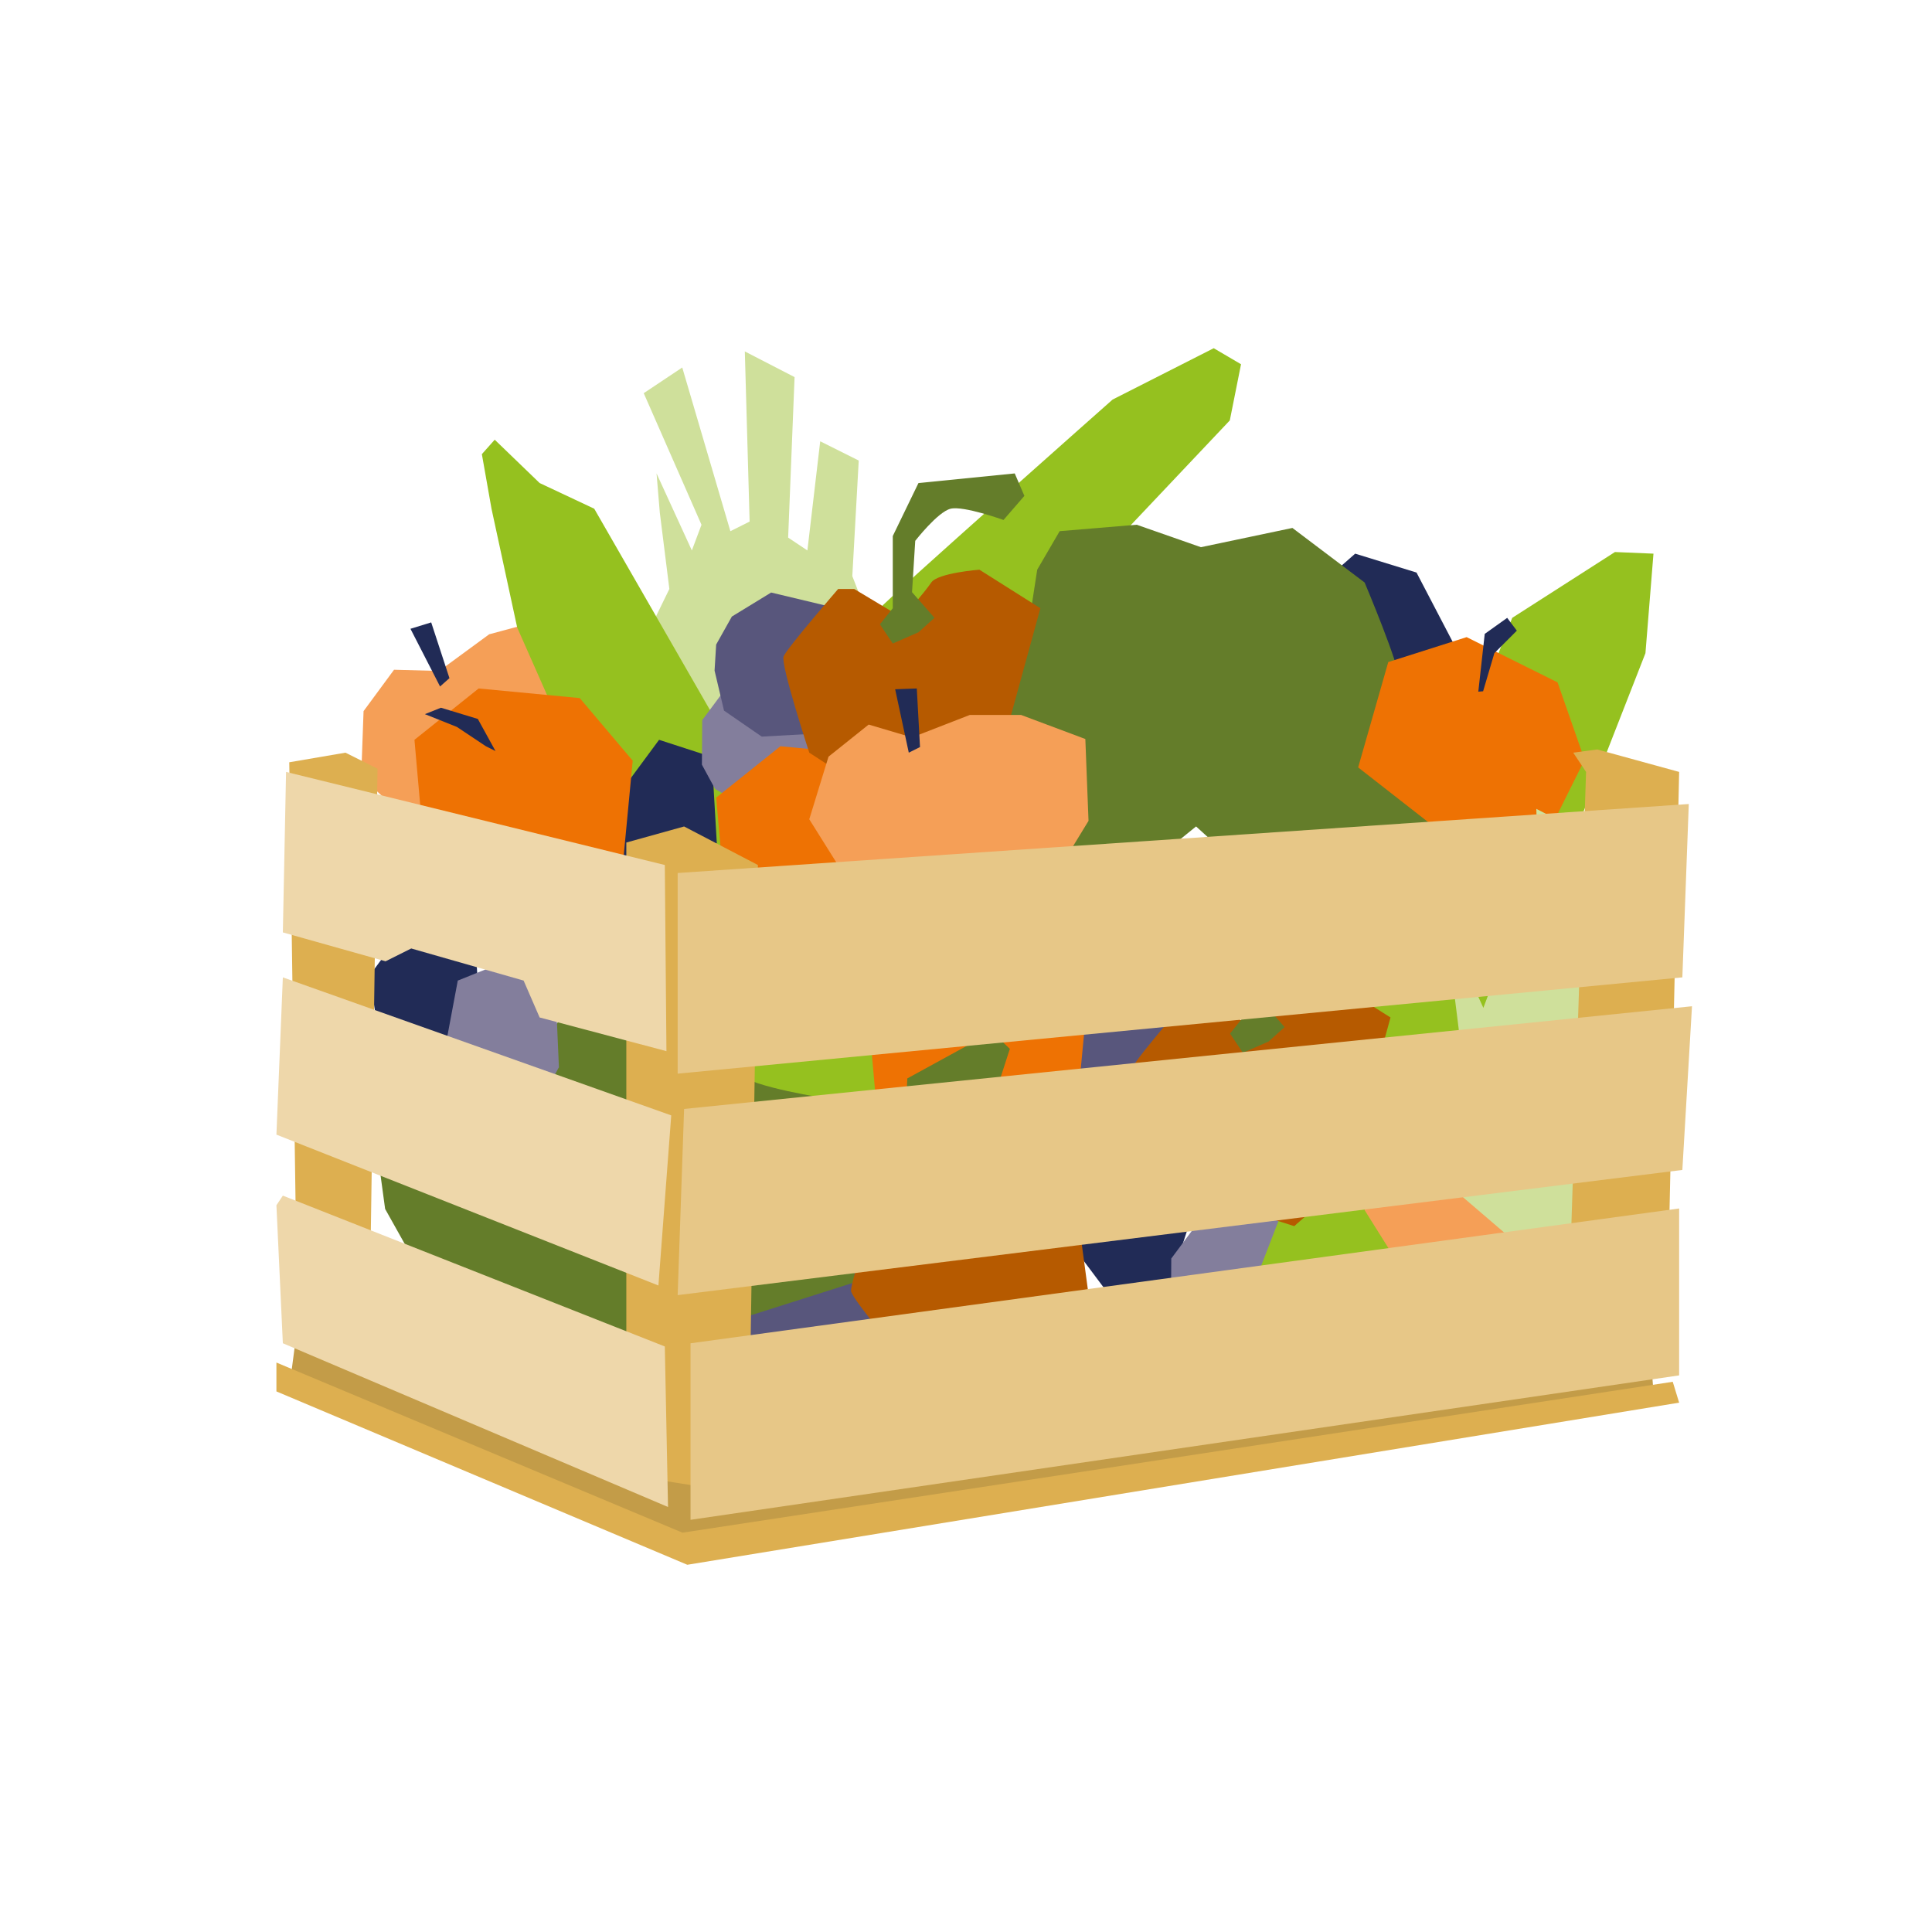 <?xml version="1.0" encoding="UTF-8"?>
<svg xmlns="http://www.w3.org/2000/svg" xmlns:xlink="http://www.w3.org/1999/xlink" id="Ebene_1" data-name="Ebene 1" viewBox="0 0 595.28 595.28">
  <defs>
    <style>
      .cls-1 {
        fill: none;
      }

      .cls-2 {
        fill: #58567c;
      }

      .cls-3 {
        fill: #ee7203;
      }

      .cls-4 {
        fill: #cfe09b;
      }

      .cls-5 {
        fill: #eed7aa;
      }

      .cls-6 {
        fill: #f59f57;
      }

      .cls-7 {
        fill: #837e9c;
      }

      .cls-8 {
        fill: #b65a00;
      }

      .cls-9 {
        clip-path: url(#clippath-1);
      }

      .cls-10 {
        clip-path: url(#clippath-3);
      }

      .cls-11 {
        clip-path: url(#clippath-2);
      }

      .cls-12 {
        fill: #e7c787;
      }

      .cls-13 {
        fill: #ddaf50;
      }

      .cls-14 {
        fill: #647d2a;
      }

      .cls-15 {
        fill: #c39c48;
      }

      .cls-16 {
        fill: #95c11f;
      }

      .cls-17 {
        fill: #212b56;
      }

      .cls-18 {
        clip-path: url(#clippath);
      }
    </style>
    <clipPath id="clippath">
      <rect class="cls-1" x="85.17" y="107.29" width="436.16" height="374.84"></rect>
    </clipPath>
    <clipPath id="clippath-1">
      <rect class="cls-1" x="85.17" y="107.29" width="436.16" height="374.84"></rect>
    </clipPath>
    <clipPath id="clippath-2">
      <rect class="cls-1" x="85.17" y="107.29" width="436.16" height="374.84"></rect>
    </clipPath>
    <clipPath id="clippath-3">
      <rect class="cls-1" x="85.17" y="107.29" width="436.16" height="374.84"></rect>
    </clipPath>
  </defs>
  <polygon class="cls-15" points="91.6 408.94 89.13 427.73 210.78 476.69 509.46 428.72 507.48 404 181.11 425.76 91.6 408.94"></polygon>
  <g class="cls-18">
    <path class="cls-16" d="M271.11,187.4c2.47-2.97,71.7-64.29,71.7-64.29l31.16-15.82,8.41,4.94-3.46,17.31-77.14,81.59-29.67,10.88-1.98-32.64"></path>
    <path class="cls-4" d="M203.27,157.73l2.97,23.74-9.89,20.27,5.93,22.25,17.31,14.84,12.36,3.96,12.36-2.97,22.25-15.82s1.98-22.75,2.97-24.73-6.92-21.76-6.92-21.76l1.98-35.61-11.87-5.93-3.95,33.63-5.93-3.96,1.98-49.45-15.33-7.91,1.48,52.42-5.93,2.97-14.83-50.44-11.87,7.91,17.8,40.55-2.97,7.91-10.88-23.74.99,11.87Z"></path>
  </g>
  <polygon class="cls-6" points="121.41 206.36 112.02 219.11 111.29 239.28 139.92 265.91 157.41 264.29 164.19 260.94 169.6 262.05 182.72 257.51 194.53 217.49 187.04 193.38 166.02 191.33 150.73 195.43 135.33 206.73 121.41 206.36"></polygon>
  <polygon class="cls-17" points="126.47 193.74 132.86 191.77 138.48 208.95 135.59 211.52 126.47 193.74"></polygon>
  <polygon class="cls-17" points="448.94 200.34 436.45 176.41 417.55 170.59 405.61 181.09 412.51 202.36 437.09 212.63 448.94 200.34"></polygon>
  <polygon class="cls-16" points="151.44 156.74 159.35 193.33 178.14 235.86 262.21 413.89 289.41 421.8 300.78 383.23 253.31 278.89 183.09 156.74 166.27 148.83 152.43 135.48 148.47 139.93 151.44 156.74"></polygon>
  <polygon class="cls-17" points="203.07 227.95 187.04 249.67 190.09 269.22 204.76 275.33 220.86 259.81 219.31 233.22 203.07 227.95"></polygon>
  <polygon class="cls-17" points="335.39 358.5 331.44 385.2 343.31 401.03 359.13 399.55 366.05 378.28 352.21 355.53 335.39 358.5"></polygon>
  <polygon class="cls-7" points="230.76 202.51 216.36 221.89 216.27 235.61 220.33 243.09 225.89 246.35 236.08 248.02 247.06 240.17 256.14 219.29 250.89 202.98 244.04 203.49 230.76 202.51"></polygon>
  <polygon class="cls-2" points="260.84 188.12 237.6 182.57 225.5 189.97 220.66 198.6 220.17 206.62 223.08 218.95 234.7 226.96 256.97 225.73 269.07 210.93 265.68 203.53 260.84 188.12"></polygon>
  <polygon class="cls-2" points="269.25 384.82 246.01 379.27 233.91 386.67 229.06 395.3 228.58 403.31 231.48 415.65 243.1 423.66 265.38 422.43 277.48 407.63 274.09 400.23 269.25 384.82"></polygon>
  <polygon class="cls-2" points="356.28 302.73 333.04 297.18 320.94 304.58 316.1 313.21 315.61 321.23 318.52 333.56 330.14 341.57 352.41 340.34 364.51 325.54 361.12 318.14 356.28 302.73"></polygon>
  <polygon class="cls-7" points="375.29 368.39 360.89 387.77 360.8 401.49 364.85 408.97 370.42 412.23 380.61 413.9 391.59 406.05 400.67 385.17 395.42 368.86 388.57 369.37 375.29 368.39"></polygon>
  <polygon class="cls-16" points="506.99 201.25 425.39 409.93 393.25 424.77 379.9 412.4 465.94 190.37 497.59 170.09 509.46 170.59 506.99 201.25"></polygon>
  <polygon class="cls-13" points="85.17 428.72 211.77 482.13 517.37 432.18 515.4 425.75 210.28 472.24 85.17 419.82 85.17 428.72"></polygon>
  <g class="cls-9">
    <path class="cls-14" d="M317.59,188.39l-10.88,37.58s14.84,13.85,14.84,15.82,3.95,25.71,5.93,25.71,22.75,1.98,22.75,1.98l18.3-14.84,16.32,14.84,34.62,12.86s15.82-18.79,19.78-20.77c3.96-1.98,8.9-28.68,8.9-28.68,0,0-16.81-17.8-16.81-22.75s-10.88-30.66-10.88-30.66l-22.25-16.81-28.19,5.93-19.78-6.92-23.74,1.98-6.92,11.87-1.98,12.86Z"></path>
    <path class="cls-14" d="M125.03,383.84l14.57,36.31s20.22,1.78,21.43,3.34c1.22,1.56,18.95,17.83,20.51,16.61,1.56-1.22,19.14-12.45,19.14-12.45l5.28-22.95,21.99,1.64,35.19-11.18s.9-24.55,2.8-28.54c1.9-3.99-10.64-28.08-10.64-28.08,0,0-24.21-3.68-27.25-7.57-3.05-3.9-27.45-17.46-27.45-17.46l-27.89.45-18.56,22.03-19.85,6.72-17.49,16.17,1.85,13.61,6.36,11.35Z"></path>
  </g>
  <polygon class="cls-3" points="240.45 229.93 220.67 245.75 223.63 279.38 259.24 290.26 284.95 283.34 287.92 252.18 271.6 232.9 240.45 229.93"></polygon>
  <polygon class="cls-3" points="286.93 292.24 267.15 308.06 270.12 341.69 305.72 352.57 331.44 345.64 334.41 314.49 318.09 295.2 286.93 292.24"></polygon>
  <polygon class="cls-3" points="147.48 212.13 127.7 227.95 130.67 261.58 166.27 272.46 191.99 265.53 194.95 234.38 178.63 215.09 147.48 212.13"></polygon>
  <polygon class="cls-17" points="130.91 220.04 140.8 223.99 149.71 229.93 152.67 231.41 147.23 221.52 135.86 218.06 130.91 220.04"></polygon>
  <g class="cls-11">
    <path class="cls-8" d="M258.25,181.47s-15.82,18.3-16.81,20.77c-.99,2.47,7.91,29.67,7.91,29.67l19.78,12.86,21.76,6.92,15.82-13.85,13.85-50.44-18.79-11.87s-12.86.99-14.84,3.96c-1.98,2.97-8.9,10.88-8.9,10.88l-14.84-8.9h-4.95Z"></path>
    <path class="cls-14" d="M271.11,192.35l3.96,5.93,7.91-3.46,4.95-4.45-6.92-7.91.99-15.82s6.92-8.9,10.88-9.89c3.96-.99,16.32,3.46,16.32,3.46l6.43-7.42-2.97-6.92-29.67,2.97-7.91,16.32v22.25l-3.96,4.95Z"></path>
    <path class="cls-8" d="M366.13,307.57s-15.82,18.3-16.81,20.77c-.99,2.47,7.91,29.67,7.91,29.67l19.78,12.86,21.76,6.92,15.82-13.85,13.85-50.44-18.79-11.87s-12.86.99-14.84,3.96c-1.98,2.97-8.9,10.88-8.9,10.88l-14.84-8.9h-4.95Z"></path>
    <path class="cls-14" d="M378.99,318.45l3.96,5.93,7.91-3.46,4.95-4.45-6.92-7.91.99-15.82s6.92-8.9,10.88-9.89c3.96-.99,16.32,3.46,16.32,3.46l6.43-7.42-2.97-6.92-29.67,2.97-7.91,16.32v22.25l-3.96,4.95Z"></path>
    <path class="cls-8" d="M269.57,371.98s-7.42,23.03-7.36,25.69c.06,2.66,18.88,24.22,18.88,24.22l23.23,4.1,22.73-2.13,9.16-18.93-6.96-51.84-21.93-3.58s-11.45,5.93-12.11,9.44c-.66,3.5-3.94,13.49-3.94,13.49l-17.13-2.4-4.55,1.93Z"></path>
    <path class="cls-14" d="M285.65,376.97l5.96,3.92,5.93-6.28,2.81-6.03-9.47-4.58-5.27-14.95s2.89-10.9,6.15-13.35c3.26-2.46,16.37-3.19,16.37-3.19l3.02-9.34-5.44-5.21-26.15,14.32-.91,18.11,6.38,15.02,2.32,5.46-1.71,6.1Z"></path>
  </g>
  <polygon class="cls-6" points="267.65 223.25 255.28 233.14 249.35 252.43 270.12 285.56 287.43 288.53 294.85 287.04 299.79 289.52 313.64 288.53 335.39 252.92 334.41 227.7 314.62 220.29 298.8 220.29 281 227.21 267.65 223.25"></polygon>
  <polygon class="cls-17" points="275.81 212.37 282.48 212.13 283.47 230.18 280.01 231.91 275.81 212.37"></polygon>
  <polygon class="cls-6" points="438.75 343.67 426.38 353.56 420.45 372.84 441.22 405.97 458.53 408.94 465.95 407.46 470.89 409.93 484.74 408.94 506.5 373.34 505.51 348.12 485.73 340.7 469.9 340.7 452.1 347.62 438.75 343.67"></polygon>
  <polygon class="cls-17" points="446.91 332.79 453.58 332.54 454.57 350.59 451.11 352.32 446.91 332.79"></polygon>
  <polygon class="cls-3" points="451.89 196.31 427.75 203.99 418.47 236.45 447.81 259.37 474.3 262.12 488.24 234.1 479.91 210.25 451.89 196.31"></polygon>
  <polygon class="cls-17" points="455.49 213.12 457.47 195.31 464.39 190.37 467.36 194.32 460.44 201.25 456.97 212.99 455.49 213.12"></polygon>
  <polygon class="cls-17" points="129.88 278.89 113.85 300.61 116.9 320.15 131.57 326.27 147.67 310.74 146.12 284.16 129.88 278.89"></polygon>
  <polygon class="cls-7" points="141.05 302.13 136.6 325.86 142.53 338.23 149.46 343.17 155.89 343.67 165.78 340.7 172.21 328.83 171.22 306.08 159.35 293.72 153.42 297.18 141.05 302.13"></polygon>
  <g class="cls-10">
    <path class="cls-4" d="M447.15,298.67l2.97,23.74-9.89,20.27,5.93,22.25,17.31,14.84,12.36,3.96,12.36-2.97,22.25-15.82s1.98-22.75,2.97-24.73c.99-1.98-6.92-21.76-6.92-21.76l1.98-35.61-11.87-5.93-3.95,33.63-5.93-3.96,1.98-49.45-15.33-7.91,1.48,52.42-5.93,2.97-14.83-50.44-11.87,7.91,17.8,40.55-2.97,7.91-10.88-23.74.99,11.87Z"></path>
  </g>
  <polygon class="cls-13" points="488.69 237.84 482.76 420.81 513.42 417.84 517.37 237.84 492.15 230.92 484.74 231.91 488.69 237.84"></polygon>
  <polygon class="cls-13" points="106.44 231.91 89.13 234.87 91.6 407.95 102.97 413.89 113.85 407.46 116.33 236.85 106.44 231.91"></polygon>
  <polygon class="cls-13" points="192.98 259.6 192.98 454.44 230.56 460.37 233.52 266.52 210.78 254.65 192.98 259.6"></polygon>
  <polygon class="cls-5" points="85.17 349.6 202.87 396.08 206.82 343.67 87.15 301.14 85.17 349.6"></polygon>
  <polygon class="cls-5" points="87.15 287.29 118.8 296.19 126.71 292.24 161.33 302.13 166.27 313.5 205.34 323.88 204.84 266.52 88.14 237.84 87.15 287.29"></polygon>
  <polygon class="cls-12" points="210.78 341.69 208.8 399.05 518.36 360.48 521.33 310.04 210.78 341.69"></polygon>
  <polygon class="cls-12" points="208.8 268.99 208.8 330.81 518.36 301.14 520.34 247.73 208.8 268.99"></polygon>
  <polygon class="cls-5" points="85.17 371.36 87.15 413.88 205.83 464.33 204.84 414.87 87.15 368.39 85.17 371.36"></polygon>
  <polygon class="cls-12" points="212.76 413.89 212.76 468.28 517.37 423.78 517.37 372.35 212.76 413.89"></polygon>
</svg>
